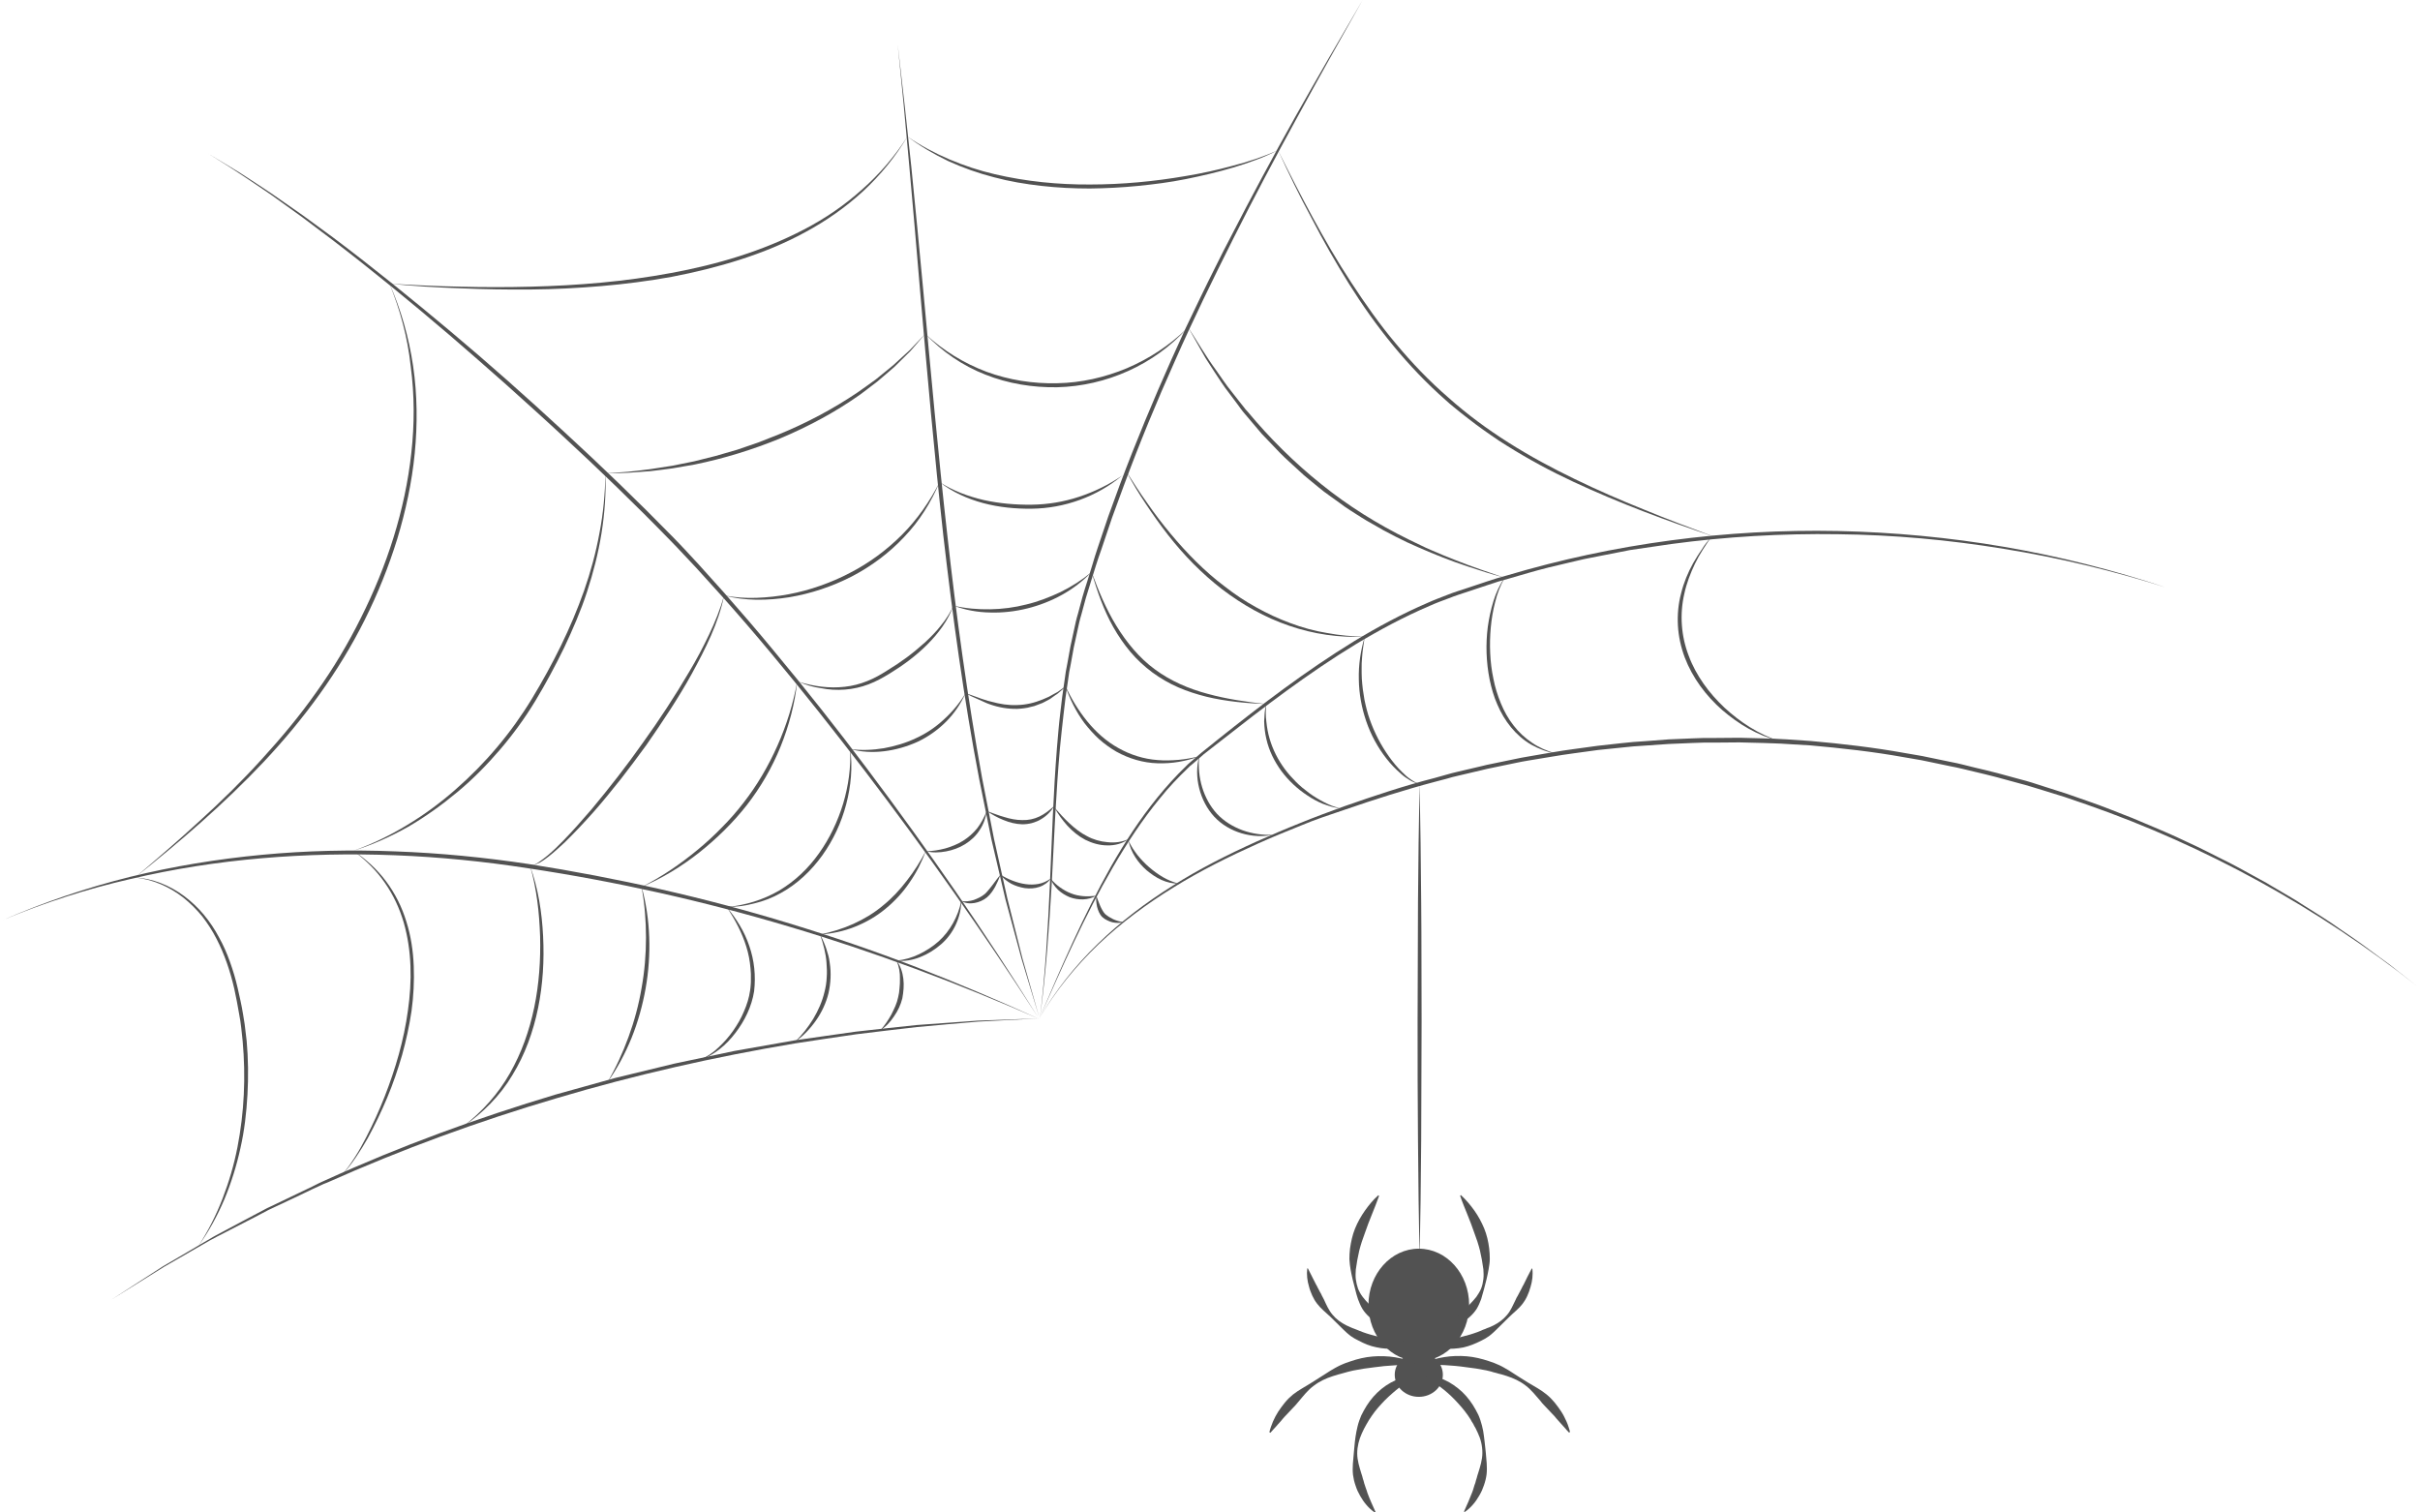 <svg width="272" height="170" viewBox="0 0 272 170" fill="none" xmlns="http://www.w3.org/2000/svg">
<g clip-path="url(#clip0_92_16669)">
<path d="M159.468 152.985C162.593 152.985 165.126 150.157 165.126 146.667C165.126 143.178 162.593 140.349 159.468 140.349C156.343 140.349 153.81 143.178 153.81 146.667C153.81 150.157 156.343 152.985 159.468 152.985Z" fill="#525252"/>
<path d="M159.468 157.002C160.962 157.002 162.173 155.891 162.173 154.52C162.173 153.149 160.962 152.038 159.468 152.038C157.974 152.038 156.763 153.149 156.763 154.52C156.763 155.891 157.974 157.002 159.468 157.002Z" fill="#525252"/>
<path d="M164.54 169.909C164.878 169.165 165.193 168.465 165.464 167.743C165.531 167.563 165.599 167.382 165.644 167.202C165.689 167.021 165.757 166.841 165.825 166.66C165.87 166.48 165.915 166.299 165.982 166.119C166.027 165.938 166.072 165.758 166.14 165.577C166.366 164.855 166.614 164.088 166.614 163.298C166.614 162.508 166.433 161.741 166.095 161.042L165.847 160.523C165.757 160.365 165.644 160.184 165.577 160.026C165.464 159.868 165.374 159.71 165.283 159.53L164.968 159.056C164.54 158.447 164.044 157.883 163.525 157.341C163.007 156.799 162.443 156.303 161.834 155.852C161.226 155.378 160.572 154.972 159.873 154.566L159.896 154.453C160.707 154.498 161.519 154.724 162.285 155.062C163.052 155.4 163.751 155.897 164.359 156.461C164.968 157.048 165.464 157.725 165.87 158.469L166.163 159.033C166.253 159.236 166.32 159.417 166.388 159.62C166.456 159.823 166.501 160.026 166.568 160.229L166.704 160.838C166.839 161.651 166.907 162.463 166.997 163.253C167.064 164.065 167.177 164.878 167.087 165.712C167.064 165.915 167.019 166.119 166.974 166.322C166.929 166.525 166.861 166.728 166.794 166.931C166.726 167.134 166.636 167.314 166.568 167.518C166.478 167.698 166.388 167.901 166.275 168.082C165.87 168.804 165.329 169.458 164.652 169.932L164.54 169.909Z" fill="#525252"/>
<path d="M176.353 161.018C176.195 160.86 176.06 160.702 175.947 160.567C175.812 160.409 175.677 160.274 175.542 160.116C175.406 159.958 175.271 159.822 175.136 159.664C175 159.506 174.865 159.371 174.752 159.213C174.617 159.078 174.482 158.92 174.347 158.784C174.211 158.649 174.076 158.491 173.941 158.356C173.806 158.22 173.67 158.062 173.535 157.927C173.4 157.792 173.265 157.634 173.152 157.476C172.633 156.889 172.137 156.235 171.484 155.738C170.852 155.242 170.109 154.903 169.342 154.655L168.756 154.475C168.553 154.429 168.373 154.384 168.17 154.317C167.967 154.272 167.787 154.226 167.606 154.159L167.043 154.023C166.276 153.865 165.51 153.753 164.721 153.662C163.954 153.549 163.165 153.482 162.376 153.437C161.587 153.392 160.776 153.392 159.941 153.369L159.919 153.256C160.663 152.895 161.497 152.669 162.331 152.534C163.165 152.399 164.022 152.376 164.856 152.444C165.69 152.512 166.524 152.715 167.336 152.985L167.922 153.188C168.125 153.279 168.305 153.346 168.508 153.437C168.688 153.527 168.891 153.617 169.072 153.73L169.613 154.046C170.311 154.497 171.01 154.948 171.709 155.377C172.408 155.806 173.174 156.19 173.828 156.731C173.986 156.866 174.144 157.002 174.302 157.16C174.459 157.318 174.595 157.476 174.73 157.634C174.865 157.792 175 157.972 175.113 158.13C175.226 158.311 175.361 158.469 175.474 158.649C175.587 158.83 175.699 159.01 175.789 159.191C175.88 159.371 175.97 159.574 176.06 159.755C176.15 159.935 176.218 160.138 176.285 160.341C176.353 160.544 176.421 160.748 176.466 160.951L176.353 161.018Z" fill="#525252"/>
<path d="M172.227 142.584C172.317 143.283 172.227 144.005 172.024 144.66C171.979 144.817 171.912 144.998 171.866 145.156C171.799 145.314 171.731 145.472 171.664 145.652C171.596 145.81 171.506 145.968 171.416 146.126C171.325 146.284 171.213 146.42 171.123 146.555C170.694 147.119 170.108 147.548 169.635 148.022C169.139 148.495 168.665 148.992 168.169 149.466L167.786 149.827C167.651 149.94 167.516 150.052 167.38 150.165C167.245 150.256 167.087 150.368 166.929 150.459L166.456 150.707C165.825 151.023 165.171 151.293 164.472 151.451C163.773 151.587 163.052 151.632 162.353 151.587C161.654 151.519 160.955 151.384 160.324 151.068L160.347 150.955C161.046 150.865 161.677 150.797 162.331 150.684C162.962 150.571 163.593 150.436 164.202 150.278C164.81 150.12 165.419 149.962 166.028 149.737L166.479 149.556C166.614 149.488 166.772 149.421 166.929 149.375C167.065 149.308 167.222 149.24 167.38 149.195L167.831 148.992C168.417 148.699 168.958 148.315 169.387 147.796C169.815 147.3 170.063 146.668 170.356 146.081C170.424 145.923 170.491 145.788 170.581 145.652C170.649 145.517 170.739 145.359 170.807 145.224C170.875 145.088 170.965 144.93 171.032 144.795C171.1 144.66 171.168 144.502 171.258 144.366C171.551 143.78 171.821 143.193 172.159 142.584H172.227Z" fill="#525252"/>
<path d="M161.925 149.059C162.263 148.901 162.601 148.743 162.894 148.563C163.21 148.382 163.48 148.179 163.751 147.976C164.021 147.773 164.269 147.525 164.517 147.299L165.239 146.555C165.487 146.307 165.712 146.036 165.938 145.765C166.14 145.472 166.343 145.156 166.479 144.817C166.614 144.479 166.681 144.118 166.727 143.757C166.772 143.396 166.749 143.035 166.727 142.674C166.636 141.952 166.501 141.252 166.343 140.553C166.253 140.214 166.163 139.876 166.05 139.537L165.69 138.522C165.464 137.845 165.194 137.168 164.923 136.491C164.653 135.814 164.359 135.137 164.112 134.393L164.202 134.325C164.765 134.844 165.261 135.43 165.712 136.062C166.163 136.694 166.524 137.371 166.817 138.071C167.11 138.793 167.29 139.56 167.38 140.327C167.425 140.711 167.448 141.094 167.448 141.5C167.448 141.884 167.38 142.29 167.313 142.674C167.177 143.441 166.997 144.163 166.794 144.908C166.681 145.269 166.591 145.652 166.479 146.013C166.343 146.374 166.186 146.758 165.983 147.096C165.554 147.773 164.923 148.315 164.224 148.698C163.864 148.879 163.48 149.014 163.097 149.104C162.714 149.172 162.308 149.217 161.925 149.15V149.059Z" fill="#525252"/>
<path d="M154.508 169.999C153.832 169.525 153.291 168.871 152.885 168.149C152.795 167.969 152.705 167.788 152.592 167.585C152.502 167.382 152.434 167.201 152.367 166.998C152.299 166.795 152.231 166.592 152.186 166.389C152.141 166.186 152.119 165.983 152.074 165.78C151.983 164.945 152.096 164.11 152.164 163.32C152.231 162.508 152.299 161.718 152.457 160.906L152.592 160.297C152.637 160.094 152.705 159.89 152.772 159.687C152.84 159.484 152.93 159.304 152.998 159.101L153.291 158.537C153.697 157.792 154.193 157.115 154.801 156.528C155.41 155.942 156.109 155.468 156.875 155.129C157.642 154.791 158.431 154.543 159.265 154.52L159.287 154.633C158.589 155.039 157.935 155.445 157.326 155.919C156.718 156.393 156.154 156.889 155.635 157.408C155.117 157.95 154.621 158.491 154.193 159.123L153.877 159.597C153.787 159.755 153.697 159.913 153.584 160.094C153.494 160.251 153.404 160.432 153.313 160.59L153.066 161.109C152.75 161.808 152.547 162.576 152.547 163.365C152.547 164.155 152.795 164.9 153.02 165.644C153.088 165.825 153.133 166.005 153.178 166.186C153.246 166.366 153.291 166.547 153.336 166.727C153.404 166.908 153.449 167.088 153.516 167.269C153.584 167.45 153.652 167.63 153.697 167.811C153.967 168.533 154.283 169.232 154.621 169.977L154.508 169.999Z" fill="#525252"/>
<path d="M142.673 160.973C142.718 160.77 142.786 160.567 142.853 160.364C142.921 160.161 143.011 159.98 143.079 159.777C143.169 159.597 143.259 159.394 143.349 159.213C143.462 159.033 143.552 158.852 143.665 158.671C143.777 158.491 143.913 158.333 144.025 158.153C144.161 157.995 144.273 157.814 144.409 157.656C144.544 157.498 144.679 157.34 144.837 157.182C144.995 157.047 145.153 156.889 145.31 156.754C145.964 156.235 146.731 155.851 147.43 155.4C148.128 154.971 148.805 154.52 149.526 154.068L150.067 153.752C150.247 153.662 150.428 153.549 150.631 153.459C150.811 153.369 151.014 153.301 151.217 153.211L151.803 153.008C152.592 152.737 153.426 152.534 154.283 152.466C155.117 152.399 155.973 152.421 156.808 152.557C157.642 152.692 158.453 152.918 159.22 153.279L159.197 153.391C158.363 153.391 157.574 153.391 156.762 153.459C155.973 153.504 155.184 153.572 154.418 153.685C153.651 153.775 152.862 153.888 152.096 154.046L151.532 154.181C151.352 154.226 151.149 154.294 150.969 154.339C150.788 154.384 150.586 154.452 150.383 154.497L149.797 154.678C149.03 154.926 148.286 155.264 147.655 155.761C147.001 156.235 146.505 156.889 145.987 157.498C145.851 157.656 145.739 157.791 145.603 157.949C145.468 158.107 145.333 158.243 145.198 158.378C145.062 158.536 144.927 158.671 144.792 158.807C144.657 158.965 144.521 159.1 144.386 159.236C144.251 159.394 144.116 159.529 144.003 159.687C143.868 159.845 143.732 159.98 143.597 160.138C143.462 160.296 143.327 160.454 143.191 160.589C143.056 160.747 142.921 160.905 142.786 161.041L142.673 160.973Z" fill="#525252"/>
<path d="M147.001 142.561C147.317 143.17 147.61 143.78 147.903 144.344C147.993 144.479 148.061 144.637 148.128 144.772C148.196 144.908 148.286 145.043 148.354 145.201C148.444 145.337 148.511 145.472 148.579 145.63C148.647 145.765 148.737 145.923 148.805 146.059C149.075 146.645 149.346 147.277 149.774 147.774C150.202 148.293 150.743 148.676 151.329 148.969L151.78 149.173C151.938 149.24 152.073 149.308 152.231 149.353C152.389 149.421 152.524 149.466 152.682 149.534L153.133 149.714C153.741 149.94 154.35 150.098 154.959 150.256C155.568 150.414 156.199 150.549 156.83 150.662C157.461 150.775 158.115 150.842 158.814 150.933L158.836 151.045C158.205 151.339 157.506 151.497 156.807 151.564C156.109 151.632 155.387 151.587 154.688 151.429C153.989 151.294 153.336 151.023 152.705 150.684L152.231 150.436C152.073 150.346 151.938 150.256 151.78 150.143C151.645 150.03 151.51 149.917 151.374 149.804L150.991 149.443C150.495 148.947 150.022 148.473 149.526 147.999C149.03 147.525 148.466 147.097 148.038 146.532C147.925 146.397 147.835 146.239 147.745 146.104C147.655 145.946 147.587 145.788 147.497 145.63C147.429 145.472 147.362 145.314 147.294 145.134C147.226 144.976 147.181 144.795 147.136 144.637C146.933 143.96 146.843 143.261 146.933 142.561H147.001Z" fill="#525252"/>
<path d="M157.191 149.172C156.808 149.217 156.402 149.195 156.019 149.127C155.636 149.037 155.252 148.901 154.892 148.721C154.193 148.337 153.562 147.796 153.133 147.119C152.93 146.78 152.773 146.397 152.637 146.036C152.502 145.652 152.412 145.291 152.322 144.93C152.119 144.185 151.938 143.463 151.803 142.696C151.736 142.313 151.691 141.929 151.668 141.523C151.668 141.139 151.691 140.733 151.736 140.349C151.848 139.582 152.006 138.815 152.299 138.093C152.592 137.371 152.975 136.694 153.404 136.085C153.855 135.453 154.328 134.866 154.914 134.347L155.004 134.415C154.756 135.137 154.463 135.814 154.193 136.513C153.922 137.19 153.652 137.867 153.426 138.544L153.066 139.56C152.953 139.898 152.863 140.237 152.773 140.575C152.615 141.275 152.48 141.974 152.389 142.696C152.367 143.057 152.344 143.418 152.389 143.779C152.434 144.14 152.525 144.501 152.637 144.84C152.773 145.178 152.953 145.494 153.178 145.787C153.404 146.081 153.629 146.329 153.877 146.577L154.599 147.322C154.847 147.547 155.095 147.796 155.365 147.999C155.636 148.202 155.929 148.405 156.222 148.585C156.537 148.766 156.853 148.924 157.191 149.082V149.172Z" fill="#525252"/>
<path d="M116.838 114.424C118.619 111.355 120.851 108.534 123.398 106.075C125.945 103.593 128.786 101.449 131.807 99.554C134.805 97.658 137.984 96.056 141.23 94.59C142.853 93.868 144.476 93.168 146.122 92.514L147.362 92.017L148.602 91.543L151.104 90.618C154.463 89.445 157.822 88.317 161.271 87.437L162.556 87.076L163.21 86.895L163.863 86.737L166.456 86.128L167.11 85.97L167.763 85.835L169.071 85.564L170.378 85.293C170.807 85.203 171.258 85.113 171.686 85.045C173.444 84.751 175.18 84.413 176.939 84.187C177.818 84.075 178.697 83.939 179.576 83.826L182.236 83.533C182.687 83.488 183.115 83.443 183.566 83.398L184.896 83.307L187.557 83.104L190.217 82.992L191.547 82.946H192.877L195.537 82.924L198.197 82.992L199.527 83.037C199.978 83.059 200.406 83.082 200.857 83.104L203.517 83.285C207.057 83.601 210.596 84.007 214.09 84.639L215.398 84.864L216.051 84.977L216.705 85.113L219.32 85.654C220.199 85.812 221.056 86.06 221.913 86.263C222.769 86.466 223.648 86.669 224.505 86.895L227.075 87.595C227.503 87.707 227.932 87.82 228.36 87.956L229.622 88.362L232.17 89.174L234.695 90.054L235.957 90.505L237.197 90.979L239.677 91.95C240.488 92.288 241.322 92.649 242.134 92.987L243.351 93.507C243.757 93.687 244.163 93.868 244.569 94.048L246.981 95.176C247.792 95.56 248.559 95.966 249.37 96.372C250.971 97.139 252.527 98.019 254.082 98.877L254.668 99.193L255.232 99.531L256.381 100.208L257.531 100.885C257.914 101.111 258.298 101.336 258.658 101.585C260.146 102.532 261.679 103.457 263.122 104.495C263.843 104.992 264.587 105.488 265.309 106.007L267.45 107.587C267.811 107.857 268.172 108.106 268.532 108.376L269.569 109.189L271.666 110.836C260.529 102.036 247.95 95.109 234.559 90.438L232.057 89.58L229.51 88.791L228.247 88.407C227.819 88.272 227.391 88.159 226.962 88.046L224.392 87.346C223.536 87.121 222.679 86.918 221.822 86.715C220.966 86.512 220.109 86.286 219.23 86.128L216.637 85.586L215.984 85.451L215.33 85.338L214.022 85.113C210.528 84.481 207.011 84.097 203.495 83.781L200.835 83.623C200.384 83.601 199.955 83.556 199.505 83.556L198.174 83.51L195.514 83.443L192.854 83.465H191.524L190.194 83.51L187.534 83.623L184.896 83.804L183.566 83.894C183.115 83.939 182.687 83.984 182.236 84.029L179.599 84.3C178.719 84.413 177.84 84.549 176.961 84.661C175.203 84.887 173.467 85.225 171.709 85.496C171.28 85.564 170.829 85.654 170.401 85.744L169.093 86.015L167.786 86.286L167.132 86.421L166.478 86.579L163.886 87.189L163.232 87.346L162.601 87.527L161.316 87.865C157.889 88.768 154.508 89.851 151.171 91.002L148.714 91.837L147.474 92.288L146.234 92.784C144.589 93.439 142.943 94.116 141.343 94.838C138.119 96.282 134.94 97.861 131.919 99.734C128.899 101.585 126.036 103.706 123.466 106.143C120.918 108.58 118.641 111.378 116.838 114.424Z" fill="#525252"/>
<path d="M116.838 114.424C119.295 108.67 121.775 102.893 124.863 97.41C126.419 94.68 128.132 92.04 130.116 89.603C131.108 88.385 132.167 87.211 133.295 86.128L133.497 85.925L133.723 85.722L134.174 85.338L135.075 84.571L136.902 83.104C141.793 79.201 146.798 75.387 152.163 72.093C154.846 70.468 157.619 68.979 160.504 67.738C160.865 67.58 161.226 67.422 161.587 67.287L162.691 66.858C163.413 66.565 164.179 66.339 164.923 66.091L167.155 65.346L168.282 64.985L169.409 64.669C181.447 61.082 194.026 59.434 206.561 59.683C212.828 59.818 219.095 60.405 225.272 61.465C231.448 62.526 237.535 64.06 243.487 66.046C237.513 64.15 231.403 62.684 225.227 61.691C219.05 60.675 212.805 60.111 206.538 60.044C200.294 59.953 194.026 60.314 187.827 61.149L183.206 61.826L178.607 62.729C178.224 62.797 177.84 62.887 177.457 62.977L176.307 63.248L174.03 63.789C173.264 63.97 172.52 64.195 171.776 64.398L169.522 65.053L168.395 65.369L167.29 65.73L165.058 66.474C164.314 66.723 163.57 66.948 162.849 67.242L161.767 67.648C161.406 67.783 161.045 67.941 160.685 68.099C157.822 69.318 155.049 70.807 152.389 72.409C147.046 75.658 142.064 79.472 137.149 83.33L135.301 84.774L134.422 85.541L133.971 85.925L133.745 86.106L133.543 86.308C132.415 87.392 131.333 88.52 130.364 89.738C128.38 92.153 126.667 94.77 125.089 97.478C121.91 102.938 119.385 108.692 116.838 114.424Z" fill="#525252"/>
<path d="M153.155 0C150.653 4.423 148.173 8.845 145.738 13.313C143.304 17.758 140.914 22.248 138.637 26.784C136.36 31.319 134.129 35.877 132.077 40.526C130.003 45.151 128.064 49.845 126.306 54.606L124.998 58.171L123.781 61.781L123.465 62.684L123.172 63.586L122.609 65.391C122.428 66.001 122.226 66.61 122.045 67.219L121.549 69.047C121.459 69.363 121.369 69.656 121.301 69.972L121.098 70.897L120.693 72.748L120.354 74.62L120.174 75.546L120.039 76.493L119.768 78.366L119.543 80.261C119.385 81.525 119.272 82.789 119.137 84.052C118.686 89.107 118.483 94.184 118.213 99.261C117.92 104.338 117.559 109.415 116.883 114.447C117.491 109.392 117.785 104.338 118.01 99.261C118.235 94.184 118.393 89.107 118.799 84.03C118.912 82.766 119.002 81.502 119.16 80.239L119.385 78.344L119.656 76.448L119.791 75.5L119.971 74.553L120.309 72.68L120.715 70.807L120.918 69.882C120.986 69.566 121.076 69.273 121.166 68.957L121.662 67.106C121.842 66.497 122.023 65.888 122.226 65.279L122.789 63.451L123.06 62.548L123.353 61.646L124.57 58.036L125.878 54.448C127.659 49.687 129.62 44.993 131.694 40.345L133.272 36.87L134.918 33.44C135.459 32.29 136.045 31.161 136.608 30.011L137.465 28.296L138.344 26.603C140.666 22.09 143.078 17.6 145.558 13.178C148.038 8.778 150.585 4.377 153.155 0Z" fill="#525252"/>
<path d="M100.899 5.009L101.688 11.891L102.432 18.773L103.109 25.655L103.762 32.537C104.619 41.721 105.431 50.927 106.468 60.088C107.482 69.25 108.745 78.411 110.39 87.482L111.72 94.273L113.231 101.02L114.921 107.722L116.815 114.378L114.809 107.744L113.005 101.065L111.427 94.319L110.052 87.527C108.316 78.456 107.076 69.295 106.017 60.111C105.002 50.927 104.191 41.744 103.402 32.537L102.816 25.633L102.207 18.728L101.576 11.823L100.899 5.009Z" fill="#525252"/>
<path d="M23.351 17.239C24.568 17.984 25.785 18.683 26.98 19.428C28.152 20.195 29.347 20.962 30.519 21.752L34.014 24.189L37.44 26.694C41.971 30.101 46.367 33.666 50.696 37.299C55.024 40.932 59.262 44.7 63.433 48.559C67.603 52.395 71.684 56.321 75.651 60.382L76.395 61.15L77.117 61.917L78.559 63.474C79.506 64.534 80.453 65.572 81.4 66.633C83.271 68.754 85.12 70.897 86.923 73.086C90.552 77.441 94.069 81.886 97.473 86.422C100.877 90.957 104.191 95.538 107.415 100.208C110.616 104.879 113.727 109.618 116.725 114.424C113.659 109.663 110.503 104.97 107.235 100.344C103.988 95.718 100.629 91.138 97.203 86.647C93.754 82.157 90.259 77.712 86.63 73.379C84.826 71.213 82.978 69.07 81.084 66.949C80.137 65.888 79.191 64.85 78.244 63.812L76.801 62.278L76.08 61.511L75.336 60.743C71.391 56.682 67.31 52.756 63.162 48.92C62.125 47.972 61.088 47.002 60.029 46.054L56.873 43.211L53.694 40.413C52.634 39.488 51.552 38.563 50.493 37.638C46.187 33.959 41.814 30.372 37.328 26.942L33.946 24.392L30.497 21.91C29.325 21.098 28.152 20.331 26.98 19.541C25.763 18.729 24.545 17.984 23.351 17.239Z" fill="#525252"/>
<path d="M0.379 103.39C4.978 101.381 9.734 99.779 14.604 98.561C19.473 97.365 24.433 96.552 29.437 96.079C34.442 95.605 39.469 95.492 44.474 95.695C49.478 95.876 54.483 96.372 59.443 97.117C69.339 98.674 79.168 100.862 88.749 103.796C93.551 105.262 98.285 106.887 102.974 108.692C107.64 110.497 112.262 112.46 116.816 114.536C112.217 112.528 107.595 110.633 102.884 108.895C98.195 107.158 93.438 105.556 88.636 104.134C79.033 101.268 69.249 99.08 59.352 97.591C49.478 96.056 39.401 95.605 29.437 96.462C24.455 96.891 19.496 97.658 14.626 98.809C9.78 99.915 5 101.449 0.379 103.39Z" fill="#525252"/>
<path d="M12.552 146.059C14.491 144.818 16.407 143.554 18.345 142.313L21.321 140.576L22.809 139.696L23.553 139.267C23.801 139.109 24.049 138.974 24.297 138.838L27.34 137.214L28.873 136.401L29.64 135.995L30.023 135.792L30.406 135.612L33.517 134.122L35.073 133.378L35.839 132.994L36.222 132.814L36.628 132.633C44.992 128.82 53.648 125.661 62.463 123.021L69.113 121.17L75.808 119.546L82.549 118.124C84.803 117.718 87.08 117.334 89.335 116.928C91.611 116.59 93.888 116.296 96.165 115.958C98.442 115.687 100.741 115.462 103.018 115.213C105.318 115.033 107.595 114.897 109.894 114.717L116.792 114.469L109.917 114.83C107.64 115.033 105.34 115.213 103.063 115.439C100.787 115.71 98.51 115.958 96.233 116.251C93.956 116.59 91.679 116.906 89.425 117.267C80.362 118.779 71.39 120.809 62.598 123.427C53.784 126.022 45.15 129.181 36.763 132.926L36.358 133.084L35.974 133.265L35.185 133.626L33.63 134.371L30.519 135.837L30.136 136.018L29.752 136.221L28.986 136.627L27.453 137.417L24.387 138.996C24.139 139.132 23.891 139.267 23.621 139.402L22.877 139.831L21.389 140.689L18.413 142.403C16.452 143.622 14.513 144.84 12.552 146.059Z" fill="#525252"/>
<path d="M100.765 107.97C101.666 107.88 102.523 107.632 103.312 107.248C104.101 106.865 104.845 106.391 105.499 105.804C106.153 105.217 106.694 104.518 107.122 103.751C107.55 102.984 107.866 102.149 108.046 101.246C108.046 102.149 107.821 103.074 107.437 103.909C107.054 104.744 106.491 105.511 105.792 106.12C105.093 106.729 104.304 107.226 103.447 107.564C102.613 107.903 101.666 108.083 100.765 107.97Z" fill="#525252"/>
<path d="M108.046 101.268C108.519 101.359 108.993 101.291 109.444 101.156C109.872 100.998 110.3 100.795 110.638 100.524C110.819 100.388 110.954 100.208 111.112 100.027C111.27 99.847 111.405 99.666 111.563 99.463C111.856 99.08 112.126 98.696 112.442 98.312C112.284 98.786 112.081 99.238 111.856 99.666C111.608 100.095 111.337 100.524 110.931 100.862C110.526 101.201 110.03 101.404 109.534 101.494C109.038 101.584 108.474 101.539 108.046 101.268Z" fill="#525252"/>
<path d="M112.442 98.312C112.893 98.583 113.344 98.809 113.818 98.989C114.291 99.17 114.764 99.305 115.26 99.373C115.756 99.441 116.252 99.441 116.726 99.35C117.199 99.26 117.672 99.057 118.101 98.741C117.808 99.17 117.357 99.508 116.816 99.689C116.297 99.869 115.734 99.892 115.193 99.824C114.652 99.734 114.133 99.576 113.66 99.328C113.186 99.057 112.758 98.741 112.442 98.312Z" fill="#525252"/>
<path d="M126.848 94.5C127.118 95.087 127.479 95.628 127.862 96.125C128.268 96.621 128.696 97.072 129.17 97.478C129.643 97.885 130.162 98.268 130.703 98.584C131.244 98.9 131.83 99.148 132.461 99.306C131.807 99.329 131.153 99.171 130.545 98.9C129.936 98.629 129.395 98.246 128.877 97.817C128.381 97.388 127.93 96.869 127.592 96.328C127.231 95.764 126.96 95.132 126.848 94.5Z" fill="#525252"/>
<path d="M126.869 94.296C126.193 94.816 125.314 95.041 124.457 95.019C123.601 95.019 122.744 94.77 121.978 94.387C121.211 93.981 120.557 93.439 119.971 92.807C119.408 92.175 118.912 91.499 118.506 90.754C119.069 91.386 119.61 91.995 120.219 92.559C120.828 93.123 121.459 93.62 122.18 93.981C122.879 94.364 123.668 94.59 124.457 94.657C125.291 94.748 126.103 94.657 126.869 94.296Z" fill="#525252"/>
<path d="M110.909 91.16C111.585 91.386 112.217 91.656 112.893 91.837C113.547 92.04 114.223 92.175 114.899 92.175C115.576 92.198 116.229 92.062 116.838 91.769C117.447 91.476 117.988 91.047 118.506 90.573C118.146 91.183 117.627 91.724 116.996 92.085C116.68 92.288 116.342 92.401 115.981 92.514C115.621 92.604 115.26 92.649 114.899 92.649C114.155 92.627 113.457 92.446 112.803 92.175C112.104 91.904 111.495 91.543 110.909 91.16Z" fill="#525252"/>
<path d="M110.909 91.16C110.796 91.905 110.548 92.649 110.12 93.281C109.714 93.936 109.128 94.477 108.474 94.883C107.82 95.289 107.076 95.56 106.332 95.696C105.949 95.763 105.589 95.808 105.205 95.808C104.822 95.808 104.439 95.786 104.078 95.65C104.439 95.696 104.822 95.628 105.183 95.583C105.543 95.538 105.904 95.447 106.265 95.357C106.964 95.154 107.64 94.883 108.249 94.5C108.857 94.116 109.398 93.642 109.849 93.078C110.278 92.514 110.616 91.86 110.909 91.16Z" fill="#525252"/>
<path d="M104.056 95.65C103.605 96.891 102.997 98.087 102.23 99.193C101.486 100.299 100.562 101.291 99.525 102.149C98.488 103.006 97.316 103.683 96.053 104.18C94.813 104.676 93.483 104.947 92.153 105.037C93.461 104.766 94.723 104.383 95.918 103.841C97.113 103.3 98.24 102.623 99.232 101.788C100.246 100.976 101.148 100.005 101.937 98.967C102.749 97.929 103.448 96.824 104.056 95.65Z" fill="#525252"/>
<path d="M92.175 105.037C92.446 105.534 92.671 106.053 92.852 106.571C92.942 106.842 93.01 107.113 93.1 107.384C93.167 107.655 93.235 107.948 93.257 108.219C93.438 109.347 93.37 110.52 93.122 111.626C92.852 112.732 92.356 113.792 91.702 114.717C91.048 115.642 90.259 116.477 89.335 117.109C90.147 116.342 90.823 115.462 91.409 114.514C91.972 113.566 92.423 112.551 92.671 111.491C92.807 110.972 92.897 110.43 92.919 109.866C92.964 109.324 92.942 108.783 92.897 108.219C92.829 107.158 92.536 106.098 92.175 105.037Z" fill="#525252"/>
<path d="M100.765 107.971C101.216 108.557 101.442 109.279 101.532 110.001C101.622 110.746 101.554 111.468 101.419 112.213C101.239 112.935 100.923 113.612 100.495 114.221C100.089 114.83 99.593 115.394 98.962 115.778C99.458 115.236 99.841 114.65 100.179 114.041C100.337 113.725 100.495 113.409 100.63 113.093C100.765 112.777 100.878 112.438 100.946 112.1C101.036 111.762 101.081 111.423 101.104 111.062C101.149 110.724 101.149 110.363 101.149 110.024C101.171 109.347 101.058 108.648 100.765 107.971Z" fill="#525252"/>
<path d="M118.078 98.741C118.394 99.125 118.754 99.463 119.138 99.734C119.521 100.005 119.949 100.253 120.378 100.411C120.806 100.591 121.279 100.682 121.753 100.727C122.226 100.772 122.7 100.727 123.218 100.682C122.767 100.93 122.271 101.065 121.753 101.088C121.234 101.11 120.716 101.02 120.22 100.84C119.746 100.637 119.295 100.366 118.912 100.005C118.552 99.644 118.236 99.215 118.078 98.741Z" fill="#525252"/>
<path d="M123.218 100.659C123.353 101.043 123.488 101.426 123.646 101.787C123.804 102.148 123.984 102.487 124.21 102.735C124.255 102.78 124.345 102.848 124.413 102.893C124.48 102.938 124.57 103.006 124.638 103.051C124.796 103.141 124.976 103.232 125.134 103.322C125.495 103.48 125.855 103.593 126.261 103.638C125.878 103.773 125.427 103.75 125.021 103.66C124.818 103.615 124.616 103.525 124.435 103.435C124.232 103.344 124.075 103.232 123.894 103.074C123.556 102.735 123.421 102.329 123.308 101.923C123.218 101.494 123.173 101.088 123.218 100.659Z" fill="#525252"/>
<path d="M119.724 77.035C120.377 78.479 121.189 79.833 122.181 81.052C123.173 82.27 124.345 83.331 125.698 84.075C127.05 84.842 128.561 85.316 130.116 85.429C130.883 85.497 131.672 85.474 132.461 85.406C133.25 85.339 134.016 85.181 134.783 85.023C134.039 85.294 133.272 85.497 132.483 85.632C131.694 85.768 130.883 85.813 130.094 85.79C128.493 85.745 126.892 85.271 125.472 84.481C124.773 84.075 124.12 83.601 123.511 83.06C122.925 82.518 122.384 81.909 121.888 81.277C120.941 79.991 120.22 78.547 119.724 77.035Z" fill="#525252"/>
<path d="M134.783 85.022C134.67 86.196 134.783 87.392 135.121 88.497C135.459 89.603 136.023 90.641 136.789 91.476C137.578 92.311 138.57 92.92 139.675 93.326C140.757 93.71 141.952 93.89 143.124 93.823C141.952 94.071 140.712 94.003 139.562 93.665C138.413 93.326 137.308 92.694 136.474 91.792C135.64 90.889 135.076 89.761 134.783 88.588C134.49 87.414 134.467 86.173 134.783 85.022Z" fill="#525252"/>
<path d="M108.52 77.915C109.015 78.05 109.466 78.253 109.962 78.411C110.21 78.501 110.436 78.592 110.684 78.659L111.044 78.772L111.405 78.862C112.374 79.133 113.344 79.291 114.336 79.246C115.305 79.224 116.274 78.998 117.199 78.614L117.875 78.321C118.1 78.208 118.303 78.073 118.529 77.96C118.642 77.892 118.754 77.847 118.867 77.779L119.183 77.554C119.385 77.418 119.588 77.26 119.814 77.125C119.633 77.305 119.453 77.486 119.25 77.644L118.957 77.892C118.867 77.983 118.754 78.05 118.642 78.118C118.439 78.276 118.236 78.411 118.01 78.569L117.334 78.93L117.154 79.02L116.973 79.088L116.613 79.224C116.5 79.269 116.365 79.314 116.252 79.359L115.869 79.449C115.621 79.517 115.373 79.585 115.102 79.607C114.854 79.63 114.584 79.675 114.336 79.675C113.299 79.697 112.262 79.517 111.292 79.178L110.932 79.043L110.571 78.885C110.346 78.795 110.098 78.682 109.872 78.569C109.421 78.389 108.97 78.163 108.52 77.915Z" fill="#525252"/>
<path d="M108.52 77.915C108.002 79.088 107.258 80.194 106.333 81.119C105.409 82.044 104.327 82.811 103.132 83.376C101.937 83.917 100.675 84.278 99.39 84.436C98.105 84.594 96.775 84.526 95.535 84.188C96.82 84.368 98.105 84.301 99.345 84.098C100.585 83.872 101.825 83.511 102.952 82.969C104.102 82.451 105.161 81.728 106.085 80.871C107.032 80.013 107.866 79.021 108.52 77.915Z" fill="#525252"/>
<path d="M59.578 97.343C59.961 97.275 60.322 97.072 60.638 96.846C60.976 96.621 61.269 96.372 61.584 96.124C62.193 95.605 62.757 95.064 63.298 94.499C64.402 93.371 65.439 92.175 66.476 90.979C68.505 88.543 70.444 86.06 72.27 83.466C74.119 80.893 75.854 78.253 77.455 75.523C78.267 74.169 79.01 72.77 79.687 71.348C80.363 69.927 80.972 68.46 81.378 66.926C81.242 67.716 81.017 68.483 80.769 69.227C80.521 69.972 80.228 70.717 79.912 71.439C79.281 72.883 78.537 74.304 77.771 75.703C77.004 77.102 76.17 78.456 75.313 79.787C74.457 81.119 73.555 82.427 72.653 83.736C71.729 85.022 70.76 86.286 69.79 87.55C68.798 88.791 67.806 90.032 66.747 91.228C65.687 92.424 64.605 93.574 63.478 94.68C62.892 95.222 62.306 95.763 61.675 96.26C61.359 96.508 61.043 96.733 60.705 96.936C60.322 97.117 59.961 97.297 59.578 97.343Z" fill="#525252"/>
<path d="M81.378 66.926C82.573 67.151 83.813 67.242 85.03 67.196C86.247 67.151 87.465 67.016 88.659 66.79C89.854 66.565 91.026 66.249 92.176 65.843C93.326 65.436 94.453 64.963 95.513 64.398C97.677 63.293 99.661 61.826 101.374 60.111C103.087 58.396 104.507 56.365 105.612 54.177C104.665 56.433 103.335 58.577 101.622 60.359C99.931 62.164 97.925 63.654 95.716 64.805C93.506 65.933 91.139 66.722 88.704 67.129C86.27 67.512 83.745 67.557 81.378 66.926Z" fill="#525252"/>
<path d="M89.764 76.628C91.454 77.147 93.213 77.395 94.949 77.192C95.805 77.102 96.662 76.876 97.451 76.561C98.263 76.245 99.007 75.816 99.75 75.342C100.494 74.891 101.238 74.394 101.937 73.875C102.636 73.356 103.312 72.792 103.966 72.206C104.597 71.619 105.228 70.987 105.769 70.288C106.333 69.611 106.806 68.866 107.167 68.054C106.581 69.724 105.476 71.19 104.214 72.454C102.952 73.717 101.509 74.778 99.998 75.703C99.254 76.154 98.465 76.606 97.609 76.921C96.775 77.237 95.873 77.441 94.971 77.508C94.07 77.576 93.168 77.531 92.288 77.35C91.432 77.237 90.575 76.989 89.764 76.628Z" fill="#525252"/>
<path d="M107.189 68.077C108.542 68.393 109.917 68.506 111.292 68.483C112.667 68.46 114.043 68.28 115.35 67.942C116.68 67.626 117.965 67.129 119.205 66.543C120.445 65.933 121.617 65.189 122.677 64.309C121.707 65.324 120.58 66.181 119.363 66.858C118.146 67.535 116.815 68.054 115.44 68.393C114.065 68.731 112.667 68.889 111.27 68.844C109.895 68.822 108.497 68.573 107.189 68.077Z" fill="#525252"/>
<path d="M122.699 64.309C123.466 66.407 124.322 68.46 125.472 70.333C126.622 72.206 128.042 73.944 129.8 75.23C131.559 76.538 133.61 77.418 135.729 77.983C137.848 78.569 140.058 78.885 142.267 79.133C140.058 79.043 137.826 78.84 135.639 78.321C134.557 78.05 133.475 77.712 132.438 77.26C131.401 76.809 130.432 76.245 129.507 75.568C128.606 74.891 127.771 74.124 127.05 73.267C126.329 72.409 125.698 71.484 125.134 70.491C124.052 68.573 123.308 66.452 122.699 64.309Z" fill="#525252"/>
<path d="M142.29 79.156C142.267 79.811 142.245 80.465 142.335 81.119C142.403 81.774 142.515 82.406 142.696 83.015C143.056 84.256 143.642 85.407 144.409 86.445C144.792 86.963 145.22 87.437 145.671 87.889C146.122 88.34 146.618 88.746 147.137 89.13C147.655 89.513 148.219 89.852 148.782 90.145C149.346 90.438 149.955 90.709 150.608 90.822C150.27 90.822 149.955 90.754 149.639 90.664C149.323 90.574 149.008 90.461 148.692 90.348C148.083 90.1 147.497 89.784 146.934 89.4C145.829 88.678 144.837 87.753 144.026 86.67C143.237 85.587 142.628 84.369 142.335 83.06C142.177 82.406 142.109 81.751 142.087 81.074C142.109 80.465 142.155 79.811 142.29 79.156Z" fill="#525252"/>
<path d="M81.67 101.946C83.766 101.765 85.795 101.134 87.576 100.096C89.357 99.035 90.868 97.591 92.062 95.899C93.257 94.229 94.159 92.311 94.768 90.325C95.061 89.332 95.286 88.317 95.421 87.279C95.557 86.241 95.602 85.203 95.557 84.143C95.85 86.219 95.647 88.362 95.106 90.415C94.565 92.469 93.663 94.409 92.423 96.147C91.183 97.862 89.605 99.374 87.734 100.389C86.81 100.908 85.818 101.292 84.781 101.54C83.766 101.81 82.707 101.946 81.67 101.946Z" fill="#525252"/>
<path d="M89.606 76.606C89.335 79.11 88.682 81.57 87.735 83.916C86.788 86.263 85.503 88.474 83.948 90.483C82.392 92.468 80.566 94.251 78.582 95.83C76.598 97.387 74.434 98.719 72.112 99.689C74.367 98.561 76.441 97.139 78.357 95.559C79.326 94.77 80.251 93.912 81.107 93.032C81.986 92.152 82.82 91.205 83.564 90.234C85.097 88.271 86.36 86.105 87.374 83.826C88.411 81.502 89.155 79.088 89.606 76.606Z" fill="#525252"/>
<path d="M72.113 99.667C72.631 101.517 72.902 103.435 72.969 105.353C73.037 107.271 72.902 109.212 72.564 111.107C72.225 113.003 71.707 114.875 70.986 116.658C70.264 118.441 69.34 120.155 68.235 121.712C69.205 120.065 69.994 118.328 70.647 116.545C71.301 114.763 71.797 112.912 72.113 111.039C72.451 109.167 72.609 107.271 72.609 105.376C72.609 103.458 72.451 101.562 72.113 99.667Z" fill="#525252"/>
<path d="M59.578 97.343C60.503 99.87 60.908 102.555 61.044 105.24C61.179 107.925 61.021 110.656 60.48 113.296C59.939 115.936 59.015 118.531 57.594 120.832C56.219 123.156 54.258 125.12 52.049 126.609C54.168 124.984 55.994 122.953 57.301 120.652C57.955 119.501 58.519 118.283 58.97 117.041C59.42 115.8 59.781 114.514 60.052 113.206C60.593 110.588 60.773 107.925 60.706 105.263C60.66 103.932 60.57 102.6 60.39 101.269C60.209 99.96 59.962 98.629 59.578 97.343Z" fill="#525252"/>
<path d="M43.798 31.884C46.435 32.041 49.073 32.177 51.733 32.222C54.371 32.29 57.008 32.29 59.668 32.222C64.944 32.087 70.219 31.658 75.404 30.688C80.589 29.74 85.706 28.228 90.373 25.791C92.717 24.573 94.904 23.083 96.865 21.323C98.849 19.586 100.585 17.555 102.005 15.321C100.675 17.6 98.962 19.676 97.023 21.481C95.061 23.287 92.875 24.821 90.53 26.084C88.186 27.371 85.728 28.363 83.204 29.176C80.679 29.988 78.086 30.62 75.494 31.116C72.879 31.59 70.241 31.929 67.604 32.154C64.966 32.38 62.306 32.515 59.668 32.538C57.031 32.56 54.371 32.515 51.733 32.403C49.073 32.312 46.413 32.154 43.798 31.884Z" fill="#525252"/>
<path d="M43.73 31.77C45.06 34.749 45.961 37.931 46.435 41.157C46.908 44.384 46.931 47.701 46.615 50.95C46.3 54.2 45.601 57.426 44.654 60.563C43.684 63.699 42.467 66.723 41.002 69.656C38.071 75.523 34.149 80.826 29.685 85.587C27.453 87.956 25.086 90.212 22.651 92.378C20.217 94.545 17.692 96.621 15.145 98.651C17.624 96.553 20.104 94.432 22.494 92.221C24.906 90.032 27.228 87.753 29.415 85.338C31.601 82.947 33.698 80.442 35.569 77.779C37.462 75.139 39.131 72.341 40.574 69.43C43.482 63.631 45.533 57.358 46.232 50.905C46.593 47.678 46.593 44.407 46.164 41.18C45.826 37.953 44.969 34.794 43.73 31.77Z" fill="#525252"/>
<path d="M15.145 98.629C17.151 98.719 19.112 99.531 20.713 100.727C21.524 101.337 22.268 102.036 22.922 102.826C23.576 103.616 24.139 104.451 24.613 105.353C25.109 106.233 25.515 107.181 25.853 108.129C26.191 109.076 26.484 110.046 26.709 111.039C26.935 112.032 27.16 113.002 27.318 113.995C27.386 114.492 27.498 114.988 27.543 115.484L27.724 116.996C27.904 119.005 27.927 121.035 27.814 123.044C27.701 125.052 27.476 127.06 27.025 129.046C26.597 131.009 25.988 132.949 25.221 134.8C24.432 136.65 23.463 138.432 22.291 140.057C23.395 138.365 24.297 136.582 25.018 134.709C25.74 132.836 26.303 130.919 26.687 128.955C27.453 125.029 27.634 121.013 27.273 117.019L27.115 115.53C27.07 115.033 26.98 114.537 26.89 114.04C26.732 113.048 26.529 112.077 26.326 111.107C25.875 109.166 25.244 107.271 24.32 105.488C23.869 104.608 23.328 103.774 22.719 102.984C22.088 102.217 21.389 101.517 20.6 100.885C19.044 99.667 17.151 98.832 15.145 98.629Z" fill="#525252"/>
<path d="M39.718 95.628C41.115 96.553 42.378 97.704 43.392 99.058C44.407 100.412 45.173 101.946 45.669 103.571C46.188 105.195 46.435 106.888 46.503 108.58C46.571 110.272 46.481 111.965 46.255 113.634C46.007 115.304 45.647 116.951 45.196 118.576C44.722 120.201 44.181 121.803 43.527 123.36C42.874 124.916 42.152 126.428 41.341 127.918C40.935 128.64 40.484 129.362 40.011 130.061C39.537 130.761 39.041 131.438 38.433 132.024C38.726 131.708 38.974 131.392 39.222 131.054C39.47 130.716 39.695 130.355 39.92 130.016C40.371 129.317 40.777 128.572 41.16 127.827C41.927 126.338 42.626 124.804 43.234 123.247C44.452 120.133 45.398 116.906 45.849 113.589C46.323 110.295 46.3 106.888 45.376 103.683C44.903 102.081 44.204 100.57 43.234 99.193C42.288 97.817 41.07 96.643 39.718 95.628Z" fill="#525252"/>
<path d="M68.054 53.207L70.579 53.026C71.413 52.936 72.247 52.846 73.081 52.733C73.915 52.597 74.749 52.485 75.561 52.349L78.018 51.853L80.453 51.244L82.865 50.544L85.232 49.732L87.576 48.807C90.665 47.543 93.641 45.964 96.413 44.091C97.112 43.617 97.766 43.12 98.465 42.624C99.118 42.105 99.772 41.563 100.403 41.044C101.035 40.48 101.643 39.916 102.252 39.352L103.988 37.524C103.447 38.156 102.906 38.811 102.342 39.442C101.756 40.029 101.147 40.638 100.539 41.225C99.907 41.767 99.276 42.331 98.623 42.872C97.946 43.369 97.293 43.91 96.594 44.407C93.843 46.347 90.845 47.949 87.734 49.258C84.601 50.544 81.377 51.537 78.063 52.214L75.583 52.642C74.749 52.755 73.915 52.868 73.081 52.958C72.247 53.026 71.413 53.071 70.556 53.139C69.745 53.184 68.91 53.184 68.054 53.207Z" fill="#525252"/>
<path d="M104.012 37.547C105.996 39.397 108.363 40.841 110.887 41.789C113.412 42.714 116.118 43.143 118.823 43.075C121.505 43.03 124.188 42.421 126.668 41.383C129.148 40.322 131.447 38.833 133.408 36.915C131.582 38.946 129.305 40.571 126.803 41.699C124.301 42.827 121.573 43.459 118.823 43.526C116.072 43.572 113.3 43.12 110.752 42.105C109.467 41.608 108.25 40.954 107.123 40.187C105.996 39.42 104.959 38.54 104.012 37.547Z" fill="#525252"/>
<path d="M101.982 15.344C103.47 16.359 105.071 17.217 106.717 17.916C108.362 18.616 110.075 19.18 111.834 19.586C115.328 20.398 118.935 20.759 122.519 20.737C126.104 20.737 129.711 20.398 133.25 19.789C135.031 19.496 136.789 19.112 138.525 18.638C139.404 18.413 140.261 18.164 141.118 17.871C141.974 17.578 142.808 17.262 143.62 16.878C142.831 17.307 141.997 17.668 141.14 17.984C140.284 18.3 139.427 18.593 138.57 18.841C136.834 19.36 135.076 19.766 133.295 20.127C131.514 20.488 129.733 20.714 127.93 20.895C126.126 21.075 124.323 21.165 122.497 21.188C120.693 21.188 118.867 21.098 117.064 20.895C115.26 20.692 113.48 20.398 111.721 19.924C109.963 19.473 108.249 18.864 106.604 18.119C105.003 17.352 103.425 16.427 101.982 15.344Z" fill="#525252"/>
<path d="M143.643 16.878C144.905 19.428 146.19 21.955 147.543 24.437C148.895 26.919 150.315 29.379 151.871 31.748C153.426 34.117 155.05 36.441 156.876 38.607C158.679 40.774 160.64 42.827 162.782 44.677C166.998 48.446 171.889 51.379 176.984 53.838C179.532 55.079 182.124 56.208 184.762 57.268C187.377 58.351 190.037 59.344 192.697 60.337C190.014 59.434 187.332 58.487 184.694 57.471C182.057 56.456 179.419 55.35 176.849 54.154C174.279 52.958 171.777 51.605 169.365 50.093C168.756 49.732 168.17 49.325 167.584 48.919C166.998 48.513 166.411 48.107 165.848 47.678C165.284 47.25 164.721 46.821 164.157 46.37L163.323 45.693L162.917 45.354L162.511 44.993C158.228 41.225 154.644 36.735 151.623 31.906C150.113 29.491 148.715 27.032 147.407 24.505C146.055 22 144.815 19.45 143.643 16.878Z" fill="#525252"/>
<path d="M192.38 60.292C191.704 61.285 191.028 62.278 190.509 63.361C189.991 64.444 189.562 65.572 189.314 66.723C188.773 69.047 188.954 71.507 189.81 73.718C190.216 74.823 190.802 75.884 191.479 76.854C192.155 77.825 192.967 78.727 193.823 79.539C195.582 81.164 197.61 82.495 199.91 83.263C198.738 82.969 197.61 82.495 196.551 81.909C195.491 81.322 194.499 80.6 193.575 79.81C191.749 78.208 190.239 76.2 189.36 73.898C188.931 72.748 188.661 71.529 188.593 70.311C188.525 69.092 188.638 67.851 188.954 66.678C189.247 65.482 189.72 64.354 190.306 63.293L190.78 62.503C190.938 62.233 191.118 62.007 191.276 61.759C191.591 61.217 191.997 60.766 192.38 60.292Z" fill="#525252"/>
<path d="M133.521 36.757C134.58 38.382 135.549 40.074 136.699 41.631C137.263 42.42 137.781 43.233 138.412 44L139.314 45.151L139.765 45.715L139.99 46.008L140.238 46.279C142.718 49.258 145.491 52.01 148.512 54.425C151.533 56.862 154.824 58.915 158.318 60.63L159.626 61.262C160.054 61.465 160.505 61.691 160.956 61.871C161.858 62.255 162.737 62.638 163.638 62.977C165.442 63.699 167.291 64.308 169.117 64.94C168.192 64.669 167.245 64.421 166.321 64.105L164.923 63.654C164.473 63.496 163.999 63.338 163.548 63.18C161.722 62.525 159.919 61.758 158.138 60.946C157.259 60.517 156.38 60.088 155.523 59.614L154.26 58.892C153.832 58.644 153.404 58.419 152.998 58.148L151.758 57.358L151.149 56.952C150.947 56.817 150.744 56.659 150.563 56.523L149.369 55.666L148.782 55.237C148.579 55.079 148.399 54.921 148.219 54.786L147.092 53.861L146.528 53.387C146.348 53.229 146.167 53.048 145.987 52.89L144.905 51.898C144.544 51.559 144.184 51.243 143.845 50.882C143.169 50.183 142.493 49.483 141.816 48.761C141.185 48.017 140.554 47.272 139.923 46.527L139.697 46.256L139.472 45.963L139.044 45.376L138.164 44.203C137.556 43.436 137.037 42.601 136.496 41.789L135.707 40.57L135.504 40.254L135.324 39.938L134.963 39.307C134.49 38.449 134.016 37.614 133.521 36.757Z" fill="#525252"/>
<path d="M169.116 64.94C168.643 65.798 168.282 66.701 168.056 67.648C167.808 68.596 167.651 69.544 167.56 70.514C167.47 71.484 167.448 72.454 167.493 73.425C167.538 74.395 167.651 75.343 167.854 76.29C168.034 77.238 168.327 78.163 168.688 79.043C169.048 79.923 169.522 80.781 170.108 81.525C170.694 82.292 171.393 82.947 172.204 83.488C172.993 84.03 173.895 84.413 174.842 84.684C173.873 84.526 172.948 84.165 172.092 83.691C171.235 83.195 170.469 82.518 169.837 81.751C169.206 80.984 168.688 80.104 168.304 79.201C167.899 78.299 167.628 77.328 167.425 76.358C167.042 74.418 166.974 72.409 167.222 70.469C167.358 69.498 167.56 68.528 167.854 67.581C168.147 66.633 168.552 65.73 169.116 64.94Z" fill="#525252"/>
<path d="M105.589 54.177C107.122 55.17 108.835 55.802 110.593 56.208C112.352 56.592 114.155 56.749 115.959 56.727C117.762 56.704 119.543 56.411 121.257 55.847C122.97 55.283 124.615 54.493 126.126 53.455C124.728 54.628 123.105 55.554 121.369 56.185C119.633 56.817 117.807 57.156 115.959 57.178C114.133 57.201 112.284 57.02 110.503 56.546C108.745 56.072 107.032 55.305 105.589 54.177Z" fill="#525252"/>
<path d="M126.6 53.004C127.366 54.2 128.133 55.418 128.967 56.569C129.778 57.742 130.635 58.871 131.559 59.976C133.385 62.165 135.369 64.196 137.646 65.911C138.773 66.791 139.945 67.581 141.185 68.257C142.425 68.957 143.71 69.544 145.04 70.04C146.37 70.536 147.745 70.92 149.143 71.146C150.541 71.416 151.961 71.529 153.381 71.574C151.961 71.62 150.518 71.552 149.098 71.349C147.678 71.146 146.28 70.807 144.905 70.333C142.177 69.408 139.63 67.964 137.353 66.227C135.076 64.467 133.047 62.391 131.289 60.134C130.409 59.006 129.575 57.833 128.786 56.637C128.02 55.509 127.276 54.267 126.6 53.004Z" fill="#525252"/>
<path d="M153.381 71.619C153.268 72.409 153.133 73.176 153.088 73.966C153.043 74.349 153.043 74.756 153.043 75.139C153.043 75.523 153.043 75.929 153.065 76.312C153.088 76.696 153.133 77.08 153.178 77.486C153.245 77.87 153.291 78.253 153.358 78.637C153.516 79.404 153.696 80.148 153.967 80.893C154.485 82.36 155.207 83.759 156.108 85.022C156.559 85.654 157.055 86.263 157.619 86.805C157.889 87.076 158.182 87.347 158.521 87.572C158.836 87.798 159.174 88.001 159.558 88.114C159.174 88.046 158.791 87.888 158.453 87.685C158.115 87.482 157.777 87.256 157.484 86.986C156.875 86.466 156.311 85.88 155.838 85.271C154.846 84.007 154.08 82.585 153.561 81.074C153.043 79.562 152.749 77.96 152.727 76.38C152.682 74.71 152.93 73.131 153.381 71.619Z" fill="#525252"/>
<path d="M39.718 95.628C41.837 94.861 43.866 93.891 45.782 92.717C47.698 91.567 49.524 90.213 51.192 88.746C54.574 85.79 57.482 82.338 59.804 78.502C62.126 74.666 64.155 70.627 65.643 66.407C66.387 64.286 66.973 62.12 67.379 59.909C67.807 57.697 68.01 55.464 68.055 53.207C68.122 55.464 67.965 57.72 67.604 59.954C67.243 62.188 66.68 64.376 65.981 66.52C65.282 68.664 64.38 70.74 63.411 72.793C62.419 74.824 61.359 76.809 60.187 78.75C59.015 80.69 57.685 82.518 56.219 84.233C54.754 85.948 53.154 87.573 51.418 89.017C49.682 90.461 47.833 91.792 45.895 92.92C43.933 94.026 41.859 94.951 39.718 95.628Z" fill="#525252"/>
<path d="M81.67 101.946C82.752 103.232 83.677 104.699 84.218 106.324C84.781 107.948 84.962 109.686 84.759 111.423C84.488 113.138 83.699 114.74 82.662 116.094C82.144 116.771 81.558 117.403 80.881 117.922C80.205 118.441 79.461 118.892 78.649 119.118C79.438 118.802 80.137 118.328 80.746 117.741C81.355 117.177 81.918 116.545 82.392 115.869C82.865 115.192 83.293 114.47 83.609 113.702C83.947 112.935 84.195 112.145 84.308 111.333C84.353 111.13 84.353 110.927 84.375 110.724C84.398 110.521 84.398 110.318 84.398 110.092V109.46L84.353 108.828C84.285 107.994 84.127 107.181 83.879 106.391C83.406 104.857 82.617 103.345 81.67 101.946Z" fill="#525252"/>
<path d="M159.557 88.068C159.603 90.302 159.625 92.536 159.67 94.747L159.738 101.426C159.783 105.894 159.76 110.339 159.783 114.807C159.76 119.275 159.76 123.72 159.738 128.188L159.67 134.867C159.625 137.101 159.603 139.335 159.557 141.546C159.512 139.312 159.49 137.078 159.445 134.867L159.377 128.188C159.332 123.72 159.332 119.275 159.332 114.807C159.355 110.339 159.355 105.894 159.377 101.426L159.445 94.747C159.49 92.513 159.512 90.302 159.557 88.068Z" fill="#525252"/>
</g>
<defs>
<clipPath id="clip0_92_16669">
<rect width="271.242" height="170" fill="white" transform="translate(0.379)"/>
</clipPath>
</defs>
</svg>
